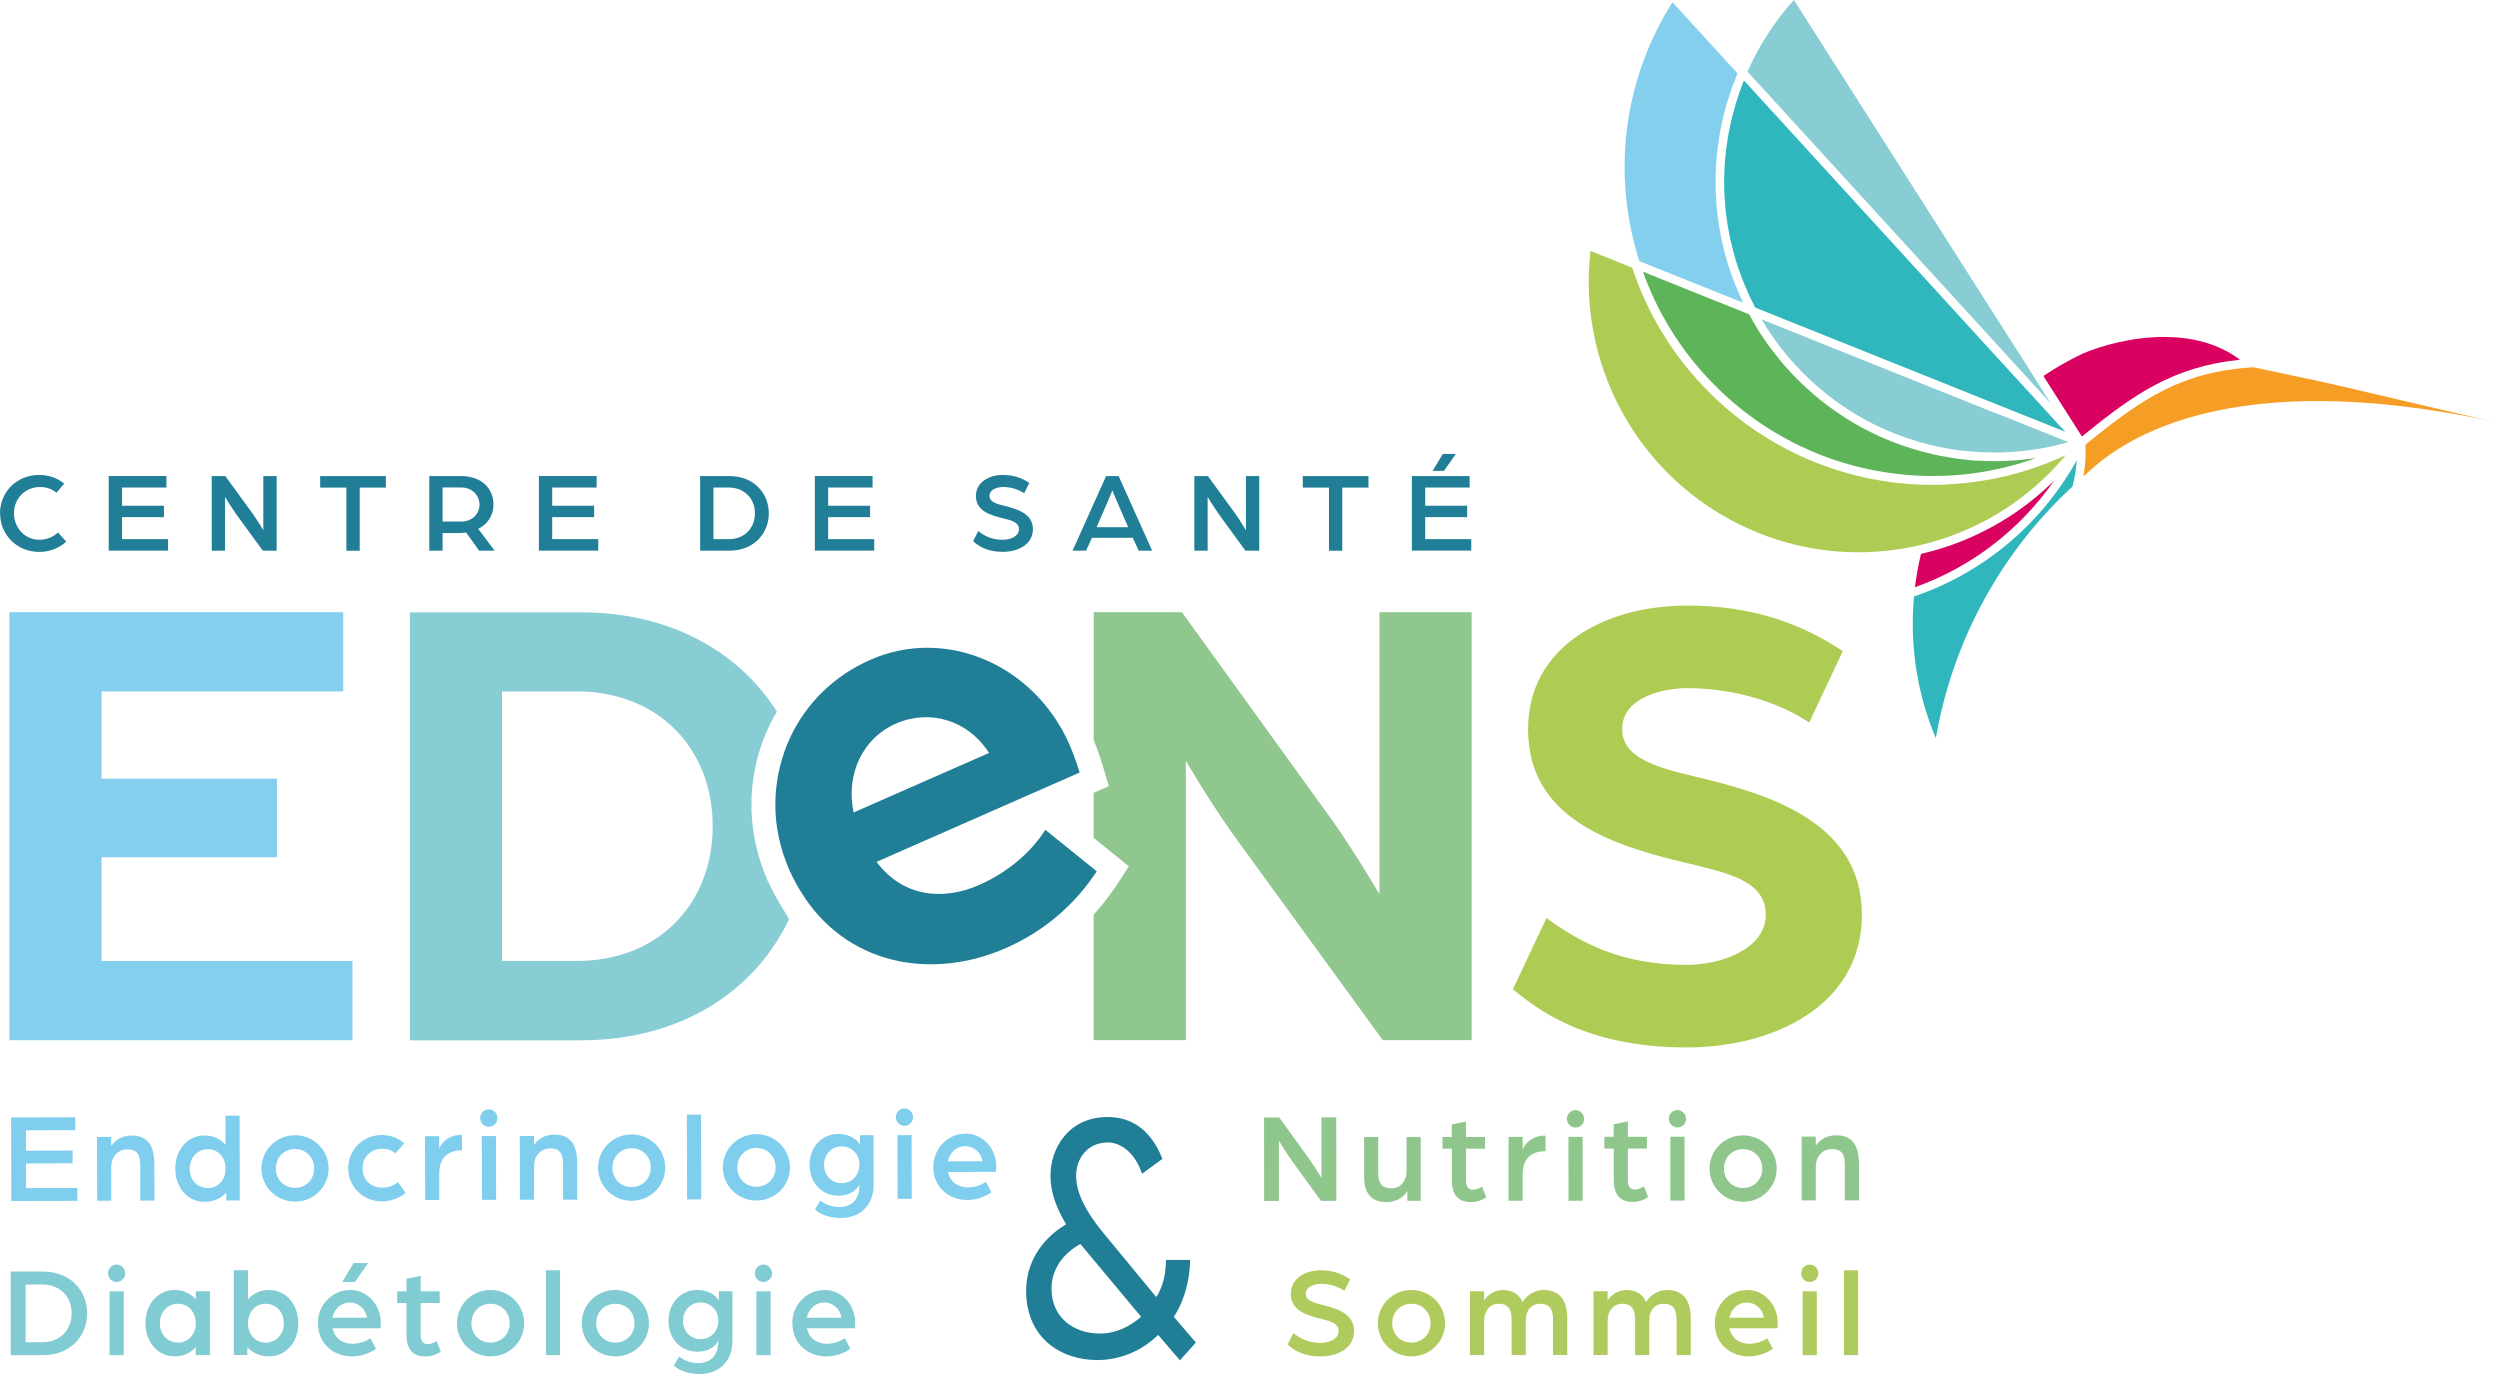<svg width="262" height="144" viewBox="0 0 262 144" fill="none" xmlns="http://www.w3.org/2000/svg">
<path d="M0 53.789C0 51.569 1.747 49.773 4.105 49.773C5.117 49.773 6.041 50.113 6.731 50.688L5.924 51.63C5.396 51.218 4.817 51.039 4.205 51.039C2.592 51.039 1.463 52.294 1.463 53.789C1.463 55.285 2.592 56.568 4.122 56.568C4.878 56.568 5.579 56.289 6.085 55.798L6.942 56.763C6.219 57.427 5.234 57.84 4.116 57.84C1.758 57.84 0.011 56.044 0.011 53.795L0 53.789Z" fill="#217E97"/>
<path d="M11.392 49.889H17.444V51.094H12.788V53.003H17.182V54.197H12.788V56.501H17.616V57.706H11.392V49.884V49.889Z" fill="#217E97"/>
<path d="M22.194 49.89H23.612L26.404 53.728C26.961 54.487 27.595 55.575 27.595 55.575V49.89H28.991V57.712H27.545L24.886 54.069C24.213 53.137 23.584 52.077 23.584 52.077V57.712H22.188V49.89H22.194Z" fill="#217E97"/>
<path d="M36.295 51.1H33.553V49.895H40.439V51.1H37.697V57.717H36.3V51.1H36.295Z" fill="#217E97"/>
<path d="M44.989 49.89H48.287C50.523 49.89 51.719 51.229 51.719 52.886C51.719 53.935 51.152 54.928 50.117 55.419L51.836 57.712H50.212L48.849 55.804C48.632 55.837 48.393 55.865 48.154 55.865H46.385V57.712H44.989V49.89ZM48.348 54.66C49.466 54.66 50.251 53.862 50.251 52.886C50.251 51.909 49.466 51.089 48.359 51.089H46.385V54.66H48.348Z" fill="#217E97"/>
<path d="M56.475 49.889H62.527V51.094H57.871V53.003H62.266V54.197H57.871V56.501H62.699V57.706H56.475V49.884V49.889Z" fill="#217E97"/>
<path d="M73.374 49.89H76.433C78.975 49.89 80.571 51.664 80.571 53.801C80.571 55.938 78.969 57.712 76.433 57.712H73.374V49.89ZM76.372 56.507C78.018 56.507 79.114 55.357 79.114 53.801C79.114 52.244 78.018 51.095 76.372 51.095H74.77V56.501H76.372V56.507Z" fill="#217E97"/>
<path d="M85.394 49.889H91.446V51.094H86.79V53.003H91.184V54.197H86.79V56.501H91.618V57.706H85.394V49.884V49.889Z" fill="#217E97"/>
<path d="M101.981 56.713L102.521 55.653C103.16 56.172 103.939 56.568 105.107 56.568C105.947 56.568 106.792 56.172 106.792 55.458C106.792 54.744 105.986 54.526 105.19 54.336C103.761 53.996 102.276 53.538 102.276 51.982C102.276 50.52 103.661 49.773 105.101 49.773C106.22 49.773 107.087 50.085 107.872 50.615L107.332 51.692C106.637 51.245 105.914 51.039 105.107 51.039C104.59 51.039 103.7 51.257 103.7 51.971C103.7 52.601 104.395 52.802 105.335 53.031C106.815 53.382 108.25 53.935 108.25 55.458C108.25 57.098 106.637 57.834 105.096 57.834C103.399 57.834 102.498 57.193 101.981 56.713Z" fill="#217E97"/>
<path d="M115.909 49.89H117.233L120.748 57.712H119.33L118.718 56.362H114.435L113.823 57.712H112.405L115.92 49.89H115.909ZM118.234 55.251L117.344 53.221C117.005 52.45 116.577 51.396 116.577 51.396C116.577 51.396 116.154 52.434 115.809 53.221L114.919 55.251H118.24H118.234Z" fill="#217E97"/>
<path d="M125.171 49.89H126.589L129.381 53.728C129.938 54.487 130.572 55.575 130.572 55.575V49.89H131.968V57.712H130.522L127.863 54.069C127.19 53.137 126.561 52.077 126.561 52.077V57.712H125.165V49.89H125.171Z" fill="#217E97"/>
<path d="M139.272 51.1H136.529V49.895H143.416V51.1H140.673V57.717H139.277V51.1H139.272Z" fill="#217E97"/>
<path d="M147.965 49.89H154.017V51.095H149.361V53.003H153.756V54.197H149.361V56.501H154.19V57.706H147.965V49.884V49.89ZM151.203 47.574H152.577L151.325 49.348H150.135L151.208 47.574H151.203Z" fill="#217E97"/>
<path d="M0.985 64.156H35.972V72.463H10.647V81.602H29.025V89.843H10.647V100.711H36.94V109.018H0.985V64.167V64.156Z" fill="#84CFED"/>
<path d="M158.551 103.679L162.072 96.203C165.66 98.836 169.937 101.118 176.773 101.118C180.5 101.118 185.056 99.388 185.056 95.857C185.056 92.325 181.051 91.494 177.118 90.529C168.769 88.587 160.142 85.753 160.142 76.408C160.142 67.754 168.218 63.464 176.773 63.464C183.537 63.464 188.643 65.266 193.127 68.24L189.606 75.716C186.018 73.361 181.323 72.117 176.768 72.117C174.42 72.117 170.004 73.016 170.004 76.408C170.004 79.314 173.247 80.352 177.663 81.39C185.601 83.259 195.124 86.233 195.124 95.857C195.124 105.481 185.74 109.771 176.768 109.771C166.071 109.771 161.032 105.688 158.551 103.679Z" fill="#AECC53"/>
<path d="M114.952 91.327L114.619 91.053L109.551 86.964C108.027 89.391 105.452 91.5 102.637 92.738C98.766 94.44 94.577 93.971 91.863 90.322L113.15 80.96C113.15 80.96 112.711 79.471 112.093 78.059C108.444 69.707 99.183 65.64 91.207 69.149C87.33 70.856 84.482 73.763 82.846 77.211C82.713 77.49 82.59 77.769 82.474 78.059C82.385 78.282 82.296 78.511 82.218 78.74C82.123 79.002 82.04 79.264 81.962 79.526C81.884 79.783 81.817 80.034 81.751 80.291C81.689 80.536 81.634 80.787 81.584 81.033C81.534 81.301 81.484 81.563 81.445 81.831C81.4 82.115 81.367 82.4 81.339 82.684C81.322 82.885 81.3 83.081 81.289 83.281C81.267 83.644 81.261 84.007 81.261 84.375C81.261 84.514 81.261 84.654 81.261 84.799C81.272 85.223 81.305 85.647 81.35 86.077C81.361 86.199 81.378 86.317 81.394 86.439C81.45 86.885 81.528 87.332 81.623 87.773C81.645 87.868 81.667 87.962 81.689 88.057C81.795 88.526 81.923 88.989 82.073 89.458C82.09 89.519 82.118 89.58 82.134 89.636C82.301 90.133 82.485 90.624 82.696 91.115C82.919 91.628 83.169 92.113 83.425 92.582C83.519 92.749 83.608 92.922 83.708 93.084C83.753 93.157 83.792 93.235 83.836 93.313C83.836 93.307 83.836 93.302 83.836 93.296C88.537 101.135 97.576 102.809 105.446 99.344C109.084 97.743 112.294 95.171 114.608 91.795C114.719 91.633 114.836 91.483 114.941 91.316L114.952 91.327ZM93.854 75.85C97.431 74.276 101.447 75.459 103.65 78.907L89.46 85.145C88.603 81.106 90.456 77.345 93.854 75.85Z" fill="#217E97"/>
<path d="M107.544 135.213C107.544 132.429 109.073 129.873 111.727 128.311C110.775 126.671 110.091 125.109 110.091 123.201C110.091 120.338 111.994 117.063 116.076 117.063C118.051 117.063 120.432 117.9 121.822 121.449L119.681 123.011C119.002 120.913 117.539 119.73 116.11 119.73C113.935 119.73 112.778 121.449 112.778 123.201C112.778 124.724 113.456 126.593 115.737 129.338L121.177 135.932C121.583 135.324 122.195 134.024 122.195 132.044H124.715C124.715 134.56 123.83 136.847 123.013 137.991L125.327 140.697L123.658 142.566L121.377 139.899C119.608 141.618 117.328 142.533 115.014 142.533C111.137 142.533 107.532 140.206 107.532 135.213H107.544ZM119.586 137.997L113.223 130.37C111.421 131.363 110.197 133.003 110.197 135.062C110.197 138.036 112.477 139.754 115.264 139.754C117 139.754 118.429 138.99 119.586 138.002V137.997Z" fill="#217E97"/>
<path d="M1.163 117.108L7.893 117.091V118.441L2.72 118.453V120.589L7.609 120.578V121.917L2.726 121.929V124.512L8.099 124.501V125.851L1.185 125.867L1.163 117.114V117.108Z" fill="#80CEEE"/>
<path d="M10.168 119.15H11.653V120.104C12.148 119.362 12.91 119.005 13.789 119.005C15.58 119.005 16.175 120.199 16.175 121.984L16.186 125.823H14.701L14.696 122.179C14.696 121.086 14.451 120.45 13.338 120.455C12.36 120.455 11.653 121.231 11.659 122.336V125.834H10.179L10.162 119.144L10.168 119.15Z" fill="#80CEEE"/>
<path d="M18.367 122.486C18.367 120.556 19.602 118.999 21.421 118.994C22.317 118.994 23.106 119.356 23.629 119.976V116.924H25.109L25.131 125.812H23.713V124.975C23.179 125.6 22.361 125.951 21.438 125.951C19.619 125.951 18.367 124.406 18.367 122.486ZM23.64 122.475C23.64 121.298 22.862 120.439 21.805 120.439C20.681 120.439 19.88 121.309 19.88 122.486C19.88 123.664 20.687 124.512 21.81 124.506C22.856 124.506 23.64 123.664 23.64 122.475Z" fill="#80CEEE"/>
<path d="M27.4 122.464C27.4 120.517 28.958 118.977 30.91 118.972C32.863 118.972 34.431 120.506 34.437 122.448C34.437 124.378 32.879 125.923 30.927 125.929C28.974 125.929 27.406 124.395 27.4 122.464ZM32.924 122.453C32.924 121.276 32.051 120.417 30.91 120.417C29.776 120.417 28.908 121.287 28.908 122.464C28.908 123.625 29.781 124.49 30.921 124.484C32.056 124.484 32.924 123.614 32.924 122.453Z" fill="#80CEEE"/>
<path d="M36.489 122.442C36.489 120.495 38.047 118.955 39.999 118.949C40.911 118.949 41.74 119.267 42.368 119.808L41.445 120.88C41.111 120.567 40.616 120.394 40.027 120.394C38.864 120.394 37.996 121.248 37.996 122.442C37.996 123.591 38.803 124.467 40.077 124.462C40.694 124.462 41.306 124.244 41.695 123.876L42.513 125.008C41.873 125.561 40.978 125.901 40.016 125.907C38.063 125.907 36.495 124.389 36.489 122.442Z" fill="#80CEEE"/>
<path d="M44.544 119.072H46.029V120.394C46.279 119.719 47.002 118.932 48.421 118.927V120.561C46.963 120.561 46.029 121.27 46.034 123.027V125.756H44.555L44.538 119.066L44.544 119.072Z" fill="#80CEEE"/>
<path d="M50.323 117.181C50.323 116.679 50.724 116.26 51.218 116.26C51.714 116.26 52.131 116.679 52.131 117.175C52.131 117.677 51.719 118.085 51.224 118.085C50.729 118.085 50.329 117.683 50.323 117.181ZM50.49 119.061H51.975L51.992 125.745H50.507L50.49 119.061Z" fill="#80CEEE"/>
<path d="M54.478 119.05H55.963V120.004C56.458 119.262 57.221 118.905 58.099 118.905C59.89 118.905 60.486 120.104 60.486 121.884L60.497 125.723H59.012L59.006 122.079C59.006 120.986 58.761 120.35 57.649 120.355C56.67 120.355 55.963 121.131 55.969 122.236V125.734H54.489L54.473 119.044L54.478 119.05Z" fill="#80CEEE"/>
<path d="M62.677 122.38C62.677 120.433 64.235 118.893 66.187 118.888C68.139 118.882 69.708 120.422 69.714 122.364C69.714 124.294 68.156 125.839 66.204 125.845C64.251 125.851 62.683 124.311 62.677 122.38ZM68.201 122.369C68.201 121.192 67.327 120.333 66.187 120.333C65.052 120.333 64.185 121.203 64.185 122.38C64.185 123.541 65.058 124.406 66.198 124.4C67.333 124.4 68.201 123.53 68.201 122.369Z" fill="#80CEEE"/>
<path d="M71.983 116.807H73.468L73.491 125.694H72.005L71.983 116.807Z" fill="#80CEEE"/>
<path d="M75.754 122.352C75.754 120.405 77.312 118.865 79.264 118.86C81.216 118.86 82.785 120.394 82.791 122.336C82.791 124.266 81.233 125.812 79.281 125.817C77.328 125.817 75.76 124.283 75.754 122.352ZM81.283 122.341C81.283 121.164 80.41 120.305 79.27 120.305C78.135 120.305 77.267 121.175 77.267 122.352C77.267 123.513 78.14 124.378 79.281 124.372C80.415 124.372 81.283 123.502 81.283 122.341Z" fill="#80CEEE"/>
<path d="M85.405 126.76L85.978 125.812C86.501 126.269 87.279 126.498 87.958 126.498C89.376 126.498 90.072 125.572 90.066 124.211V124.155C89.799 124.696 89.093 125.304 87.886 125.31C86.05 125.31 84.843 123.887 84.843 122.085C84.843 120.288 86.039 118.838 87.874 118.838C88.876 118.838 89.777 119.307 90.127 119.965V118.966H91.546L91.557 124.127C91.557 126.465 90.01 127.642 88.114 127.647C86.979 127.647 86.028 127.313 85.41 126.76H85.405ZM90.066 122.018C90.066 120.952 89.248 120.143 88.203 120.143C87.157 120.143 86.356 120.969 86.362 122.079C86.362 123.19 87.168 123.999 88.214 123.993C89.282 123.993 90.072 123.179 90.072 122.018H90.066Z" fill="#80CEEE"/>
<path d="M93.882 117.08C93.882 116.578 94.283 116.16 94.778 116.16C95.273 116.16 95.69 116.578 95.69 117.075C95.69 117.577 95.278 117.984 94.783 117.984C94.288 117.984 93.888 117.582 93.882 117.08ZM94.049 118.96H95.534L95.551 125.644H94.066L94.049 118.96Z" fill="#80CEEE"/>
<path d="M97.815 122.297C97.815 120.378 99.294 118.81 101.219 118.804C102.982 118.804 104.406 120.35 104.412 122.23C104.412 122.514 104.373 122.81 104.373 122.81L99.355 122.821C99.572 123.887 100.429 124.439 101.419 124.439C102.087 124.439 102.782 124.233 103.316 123.853L103.905 124.958C103.16 125.471 102.276 125.756 101.391 125.762C99.506 125.762 97.815 124.501 97.809 122.297H97.815ZM102.965 121.705C102.815 120.746 102.053 120.115 101.141 120.115C100.284 120.115 99.539 120.751 99.339 121.711L102.965 121.7V121.705Z" fill="#80CEEE"/>
<path d="M1.129 133.26H4.528C7.353 133.26 9.133 135.246 9.133 137.639C9.133 140.033 7.353 142.019 4.528 142.019H1.129V133.265V133.26ZM4.461 140.663C6.297 140.663 7.509 139.38 7.509 137.639C7.509 135.899 6.291 134.616 4.461 134.616H2.681V140.669H4.461V140.663Z" fill="#81CBD2"/>
<path d="M11.32 133.449C11.32 132.947 11.72 132.529 12.215 132.529C12.71 132.529 13.127 132.947 13.127 133.449C13.127 133.952 12.71 134.353 12.215 134.353C11.72 134.353 11.32 133.946 11.32 133.449ZM11.481 135.33H12.966V142.019H11.481V135.33Z" fill="#81CBD2"/>
<path d="M15.241 138.677C15.241 136.747 16.487 135.19 18.306 135.19C19.202 135.19 19.991 135.553 20.514 136.178V135.324H22V142.014H20.514V141.177C19.991 141.796 19.202 142.148 18.306 142.148C16.487 142.148 15.241 140.597 15.241 138.677ZM20.514 138.677C20.514 137.5 19.736 136.635 18.679 136.635C17.555 136.635 16.754 137.5 16.754 138.677C16.754 139.855 17.555 140.703 18.679 140.703C19.724 140.703 20.514 139.866 20.514 138.677Z" fill="#81CBD2"/>
<path d="M25.921 141.177V142.014H24.503V133.126H25.988V136.178C26.511 135.559 27.301 135.19 28.196 135.19C30.015 135.19 31.261 136.741 31.261 138.677C31.261 140.613 30.015 142.148 28.196 142.148C27.273 142.148 26.455 141.796 25.921 141.177ZM29.748 138.677C29.748 137.5 28.947 136.635 27.823 136.635C26.767 136.635 25.988 137.5 25.988 138.677C25.988 139.855 26.778 140.703 27.823 140.703C28.947 140.703 29.748 139.849 29.748 138.677Z" fill="#81CBD2"/>
<path d="M33.313 138.677C33.313 136.758 34.798 135.19 36.723 135.19C38.486 135.19 39.91 136.741 39.91 138.622C39.91 138.906 39.871 139.202 39.871 139.202H34.854C35.065 140.267 35.922 140.825 36.918 140.825C37.585 140.825 38.281 140.624 38.82 140.245L39.41 141.355C38.659 141.869 37.78 142.153 36.895 142.153C35.01 142.153 33.324 140.881 33.324 138.683L33.313 138.677ZM38.464 138.097C38.319 137.137 37.552 136.501 36.645 136.501C35.788 136.501 35.038 137.137 34.837 138.097H38.464ZM37.057 132.367H38.581L37.19 134.353H35.866L37.057 132.367Z" fill="#81CBD2"/>
<path d="M42.602 139.866V136.557H41.623V135.33H42.602V134.018L44.088 133.706V135.33H46.079V136.557H44.088V139.91C44.088 140.624 44.421 140.859 44.794 140.859C45.317 140.859 45.756 140.535 45.756 140.535L46.196 141.656C45.89 141.857 45.35 142.159 44.605 142.159C43.253 142.159 42.597 141.417 42.597 139.877L42.602 139.866Z" fill="#81CBD2"/>
<path d="M47.892 138.677C47.892 136.73 49.461 135.19 51.413 135.19C53.365 135.19 54.934 136.73 54.934 138.677C54.934 140.625 53.371 142.148 51.413 142.148C49.455 142.148 47.892 140.608 47.892 138.677ZM53.416 138.677C53.416 137.5 52.548 136.635 51.407 136.635C50.267 136.635 49.4 137.5 49.4 138.677C49.4 139.855 50.267 140.703 51.407 140.703C52.548 140.703 53.416 139.838 53.416 138.677Z" fill="#81CBD2"/>
<path d="M57.209 133.126H58.695V142.014H57.209V133.126Z" fill="#81CBD2"/>
<path d="M60.969 138.677C60.969 136.73 62.532 135.19 64.49 135.19C66.448 135.19 68.011 136.73 68.011 138.677C68.011 140.625 66.448 142.148 64.49 142.148C62.532 142.148 60.969 140.608 60.969 138.677ZM66.499 138.677C66.499 137.5 65.631 136.635 64.49 136.635C63.35 136.635 62.483 137.5 62.483 138.677C62.483 139.855 63.35 140.703 64.49 140.703C65.631 140.703 66.499 139.838 66.499 138.677Z" fill="#81CBD2"/>
<path d="M70.609 143.107L71.182 142.159C71.705 142.616 72.478 142.851 73.162 142.851C74.581 142.851 75.276 141.93 75.276 140.569V140.513C75.009 141.054 74.297 141.662 73.096 141.662C71.26 141.662 70.059 140.228 70.059 138.432C70.059 136.635 71.266 135.19 73.096 135.19C74.097 135.19 74.998 135.665 75.343 136.323V135.324H76.761V140.485C76.761 142.823 75.209 144 73.307 144C72.172 144 71.221 143.66 70.604 143.107H70.609ZM75.282 138.376C75.282 137.311 74.464 136.496 73.424 136.496C72.384 136.496 71.577 137.322 71.577 138.426C71.577 139.531 72.378 140.346 73.424 140.346C74.47 140.346 75.282 139.537 75.282 138.371V138.376Z" fill="#81CBD2"/>
<path d="M79.108 133.449C79.108 132.947 79.509 132.529 80.004 132.529C80.499 132.529 80.916 132.947 80.916 133.449C80.916 133.952 80.499 134.353 80.004 134.353C79.509 134.353 79.108 133.946 79.108 133.449ZM79.27 135.33H80.755V142.019H79.27V135.33Z" fill="#81CBD2"/>
<path d="M83.03 138.677C83.03 136.758 84.515 135.19 86.439 135.19C88.203 135.19 89.627 136.741 89.627 138.622C89.627 138.906 89.588 139.202 89.588 139.202H84.571C84.782 140.268 85.638 140.825 86.634 140.825C87.302 140.825 87.997 140.625 88.537 140.245L89.126 141.355C88.375 141.869 87.496 142.153 86.612 142.153C84.726 142.153 83.041 140.881 83.041 138.683L83.03 138.677ZM88.181 138.097C88.036 137.138 87.268 136.502 86.362 136.502C85.505 136.502 84.754 137.138 84.554 138.097H88.181Z" fill="#81CBD2"/>
<path d="M134.944 140.892L135.545 139.704C136.257 140.284 137.124 140.73 138.42 140.73C139.355 140.73 140.295 140.284 140.295 139.486C140.295 138.688 139.399 138.449 138.515 138.231C136.924 137.852 135.278 137.338 135.278 135.598C135.278 133.963 136.818 133.126 138.42 133.126C139.666 133.126 140.629 133.477 141.496 134.074L140.896 135.28C140.117 134.777 139.316 134.549 138.42 134.549C137.842 134.549 136.852 134.794 136.852 135.586C136.852 136.289 137.63 136.518 138.671 136.775C140.317 137.165 141.908 137.79 141.908 139.492C141.908 141.327 140.117 142.153 138.404 142.153C136.518 142.153 135.511 141.439 134.938 140.898L134.944 140.892Z" fill="#AFCB5D"/>
<path d="M144.4 138.677C144.4 136.73 145.968 135.19 147.921 135.19C149.873 135.19 151.442 136.73 151.442 138.677C151.442 140.625 149.873 142.148 147.921 142.148C145.968 142.148 144.4 140.608 144.4 138.677ZM149.923 138.677C149.923 137.5 149.056 136.635 147.915 136.635C146.775 136.635 145.907 137.5 145.907 138.677C145.907 139.855 146.775 140.703 147.915 140.703C149.056 140.703 149.923 139.838 149.923 138.677Z" fill="#AFCB5D"/>
<path d="M154.051 135.324H155.536V136.312C155.886 135.693 156.66 135.19 157.477 135.19C158.523 135.19 159.218 135.648 159.563 136.462C160.003 135.681 160.943 135.19 161.732 135.19C163.473 135.19 164.247 136.273 164.247 138.164V142.014H162.761V138.365C162.761 137.433 162.561 136.635 161.399 136.635C160.448 136.635 159.902 137.394 159.902 138.298V142.014H158.417V138.365C158.417 137.433 158.217 136.635 157.054 136.635C156.064 136.635 155.541 137.489 155.541 138.393V142.014H154.056V135.324H154.051Z" fill="#AFCB5D"/>
<path d="M166.994 135.324H168.48V136.312C168.83 135.693 169.603 135.19 170.421 135.19C171.467 135.19 172.162 135.648 172.507 136.462C172.946 135.681 173.886 135.19 174.676 135.19C176.417 135.19 177.19 136.273 177.19 138.164V142.014H175.705V138.365C175.705 137.433 175.505 136.635 174.342 136.635C173.391 136.635 172.846 137.394 172.846 138.298V142.014H171.361V138.365C171.361 137.433 171.161 136.635 169.998 136.635C169.008 136.635 168.485 137.489 168.485 138.393V142.014H167V135.324H166.994Z" fill="#AFCB5D"/>
<path d="M179.71 138.677C179.71 136.758 181.195 135.19 183.12 135.19C184.883 135.19 186.302 136.741 186.302 138.622C186.302 138.906 186.263 139.202 186.263 139.202H181.245C181.457 140.268 182.313 140.825 183.304 140.825C183.971 140.825 184.666 140.625 185.206 140.245L185.795 141.355C185.045 141.869 184.166 142.153 183.281 142.153C181.396 142.153 179.71 140.881 179.71 138.683V138.677ZM184.861 138.097C184.716 137.138 183.949 136.502 183.042 136.502C182.185 136.502 181.435 137.138 181.234 138.097H184.861Z" fill="#AFCB5D"/>
<path d="M188.76 133.45C188.76 132.948 189.16 132.529 189.656 132.529C190.151 132.529 190.568 132.948 190.568 133.45C190.568 133.952 190.151 134.354 189.656 134.354C189.16 134.354 188.76 133.946 188.76 133.45ZM188.921 135.33H190.406V142.02H188.921V135.33Z" fill="#AFCB5D"/>
<path d="M193.249 133.126H194.734V142.014H193.249V133.126Z" fill="#AFCB5D"/>
<path d="M132.474 117.108H134.054L137.163 121.398C137.78 122.246 138.492 123.463 138.492 123.463V117.097H140.039L140.05 125.85H138.442L135.478 121.772C134.727 120.734 134.031 119.546 134.031 119.546V125.856H132.485L132.474 117.102V117.108Z" fill="#8EC68C"/>
<path d="M142.959 123.229V119.161H144.439V123.011C144.439 124.077 144.912 124.54 145.835 124.534C146.864 124.534 147.415 123.669 147.409 122.71V119.156H148.889V125.845H147.493V124.819C147.092 125.55 146.169 125.979 145.368 125.985C143.616 125.985 142.959 124.986 142.954 123.229H142.959Z" fill="#8EC68C"/>
<path d="M152.154 123.692V120.383H151.175V119.156H152.148V117.845L153.633 117.532V119.156H155.63V120.383H153.639V123.736C153.639 124.45 153.978 124.685 154.351 124.679C154.874 124.679 155.313 124.356 155.313 124.356L155.758 125.477C155.452 125.678 154.918 125.979 154.167 125.979C152.815 125.979 152.159 125.237 152.159 123.697L152.154 123.692Z" fill="#8EC68C"/>
<path d="M158.094 119.15H159.579V120.472C159.835 119.797 160.553 119.011 161.971 119.011V120.645C160.514 120.645 159.579 121.348 159.579 123.106V125.834H158.1V119.145L158.094 119.15Z" fill="#8EC68C"/>
<path d="M164.213 117.264C164.213 116.762 164.614 116.344 165.109 116.344C165.604 116.344 166.021 116.762 166.021 117.264C166.021 117.766 165.609 118.168 165.114 118.168C164.619 118.168 164.219 117.766 164.219 117.264H164.213ZM164.374 119.145H165.86L165.865 125.834H164.38L164.374 119.145Z" fill="#8EC68C"/>
<path d="M169.119 123.675V120.366H168.14V119.139H169.114V117.828L170.599 117.515V119.139H172.596V120.366H170.604V123.719C170.604 124.433 170.944 124.662 171.316 124.662C171.839 124.662 172.279 124.339 172.279 124.339L172.724 125.46C172.418 125.661 171.884 125.962 171.133 125.962C169.781 125.962 169.125 125.22 169.125 123.68L169.119 123.675Z" fill="#8EC68C"/>
<path d="M174.893 117.253C174.893 116.751 175.293 116.333 175.788 116.333C176.283 116.333 176.701 116.751 176.701 117.253C176.701 117.755 176.289 118.157 175.794 118.157C175.299 118.157 174.898 117.755 174.898 117.253H174.893ZM175.054 119.133H176.539L176.545 125.823H175.06L175.054 119.133Z" fill="#8EC68C"/>
<path d="M179.159 122.475C179.159 120.528 180.722 118.988 182.674 118.988C184.627 118.988 186.195 120.523 186.195 122.47C186.195 124.4 184.632 125.946 182.68 125.946C180.728 125.946 179.159 124.411 179.159 122.475ZM184.682 122.47C184.682 121.292 183.809 120.428 182.674 120.433C181.54 120.433 180.666 121.298 180.672 122.475C180.672 123.636 181.545 124.501 182.68 124.501C183.82 124.501 184.688 123.636 184.688 122.47H184.682Z" fill="#8EC68C"/>
<path d="M188.804 119.117H190.29V120.076C190.785 119.334 191.547 118.983 192.431 118.977C194.222 118.977 194.812 120.177 194.817 121.962V125.8H193.338V122.152C193.338 121.058 193.093 120.422 191.981 120.422C191.002 120.422 190.295 121.192 190.295 122.302V125.8H188.816V119.111L188.804 119.117Z" fill="#8EC68C"/>
<path d="M200.585 62.516C200.135 67.475 200.858 72.575 202.877 77.367C204.663 66.973 209.83 57.795 217.2 50.978C217.473 49.946 217.595 48.991 217.645 48.227C213.946 54.917 207.833 60.055 200.585 62.51V62.516Z" fill="#30B7BE"/>
<path d="M234.755 37.699C232.419 35.941 229.571 35.311 226.796 35.311C223.486 35.311 220.293 36.193 218.257 37.063C216.878 37.716 215.515 38.486 214.23 39.345C214.202 39.362 214.175 39.384 214.147 39.406L218.185 45.744C223.675 41.275 227.758 38.424 234.755 37.699Z" fill="#DA0260"/>
<path d="M213.423 39.914L213.184 39.534L212.945 39.155L188.003 0C185.99 2.226 184.354 4.748 183.136 7.504L212.411 39.529L212.717 39.864L213.023 40.198L214.948 42.307L213.423 39.914Z" fill="#88CDD3"/>
<path d="M204.023 50.776C203.834 50.788 203.651 50.793 203.462 50.799C203.306 50.799 203.156 50.804 203 50.81C193.777 50.944 184.65 47.211 178.08 40.025C174.904 36.549 172.546 32.527 171.061 28.058L166.683 26.3C165.242 39.004 172.418 51.1 184.299 55.859C189.622 57.996 195.274 58.386 200.58 57.276C200.697 57.254 200.819 57.226 200.936 57.198C200.964 57.193 200.992 57.187 201.02 57.176C201.203 57.137 201.387 57.087 201.57 57.042C202.054 56.925 202.538 56.791 203.017 56.646C203.128 56.612 203.239 56.579 203.356 56.545C203.706 56.434 204.051 56.317 204.396 56.188C204.646 56.099 204.897 55.999 205.147 55.898C205.598 55.72 206.043 55.535 206.482 55.335C206.777 55.201 207.072 55.061 207.361 54.916C207.633 54.782 207.911 54.643 208.178 54.498C208.607 54.269 209.03 54.023 209.452 53.767C209.658 53.639 209.864 53.516 210.07 53.382C210.531 53.081 210.993 52.774 211.438 52.445C211.594 52.333 211.744 52.21 211.9 52.093C212.334 51.758 212.767 51.418 213.185 51.061C213.285 50.977 213.385 50.888 213.485 50.799C213.93 50.403 214.364 49.99 214.787 49.566C214.887 49.465 214.987 49.37 215.081 49.27C215.521 48.812 215.949 48.344 216.361 47.853C216.405 47.803 216.444 47.752 216.489 47.702C212.489 49.566 208.256 50.575 204.023 50.765V50.776Z" fill="#AECC53"/>
<path d="M181.918 30.005C181.835 29.793 181.751 29.586 181.674 29.374C181.562 29.084 181.457 28.794 181.356 28.498C181.284 28.281 181.212 28.063 181.145 27.846C181.051 27.556 180.967 27.26 180.884 26.97C180.822 26.747 180.761 26.529 180.706 26.306C180.628 26.01 180.561 25.72 180.494 25.424C180.444 25.201 180.394 24.978 180.35 24.749C180.288 24.453 180.238 24.158 180.188 23.862C180.149 23.639 180.116 23.41 180.083 23.187C180.038 22.886 180.005 22.59 179.971 22.289C179.944 22.066 179.921 21.837 179.899 21.614C179.871 21.307 179.855 21.006 179.838 20.699C179.827 20.476 179.81 20.258 179.805 20.035C179.793 19.722 179.793 19.41 179.793 19.098C179.793 18.886 179.793 18.668 179.793 18.456C179.799 18.132 179.816 17.809 179.838 17.48C179.849 17.279 179.855 17.072 179.871 16.871C179.899 16.526 179.938 16.174 179.977 15.828C179.999 15.649 180.01 15.471 180.033 15.292C180.088 14.885 180.155 14.478 180.227 14.065C180.25 13.948 180.261 13.836 180.283 13.719C180.478 12.665 180.733 11.621 181.051 10.584C181.089 10.455 181.134 10.327 181.178 10.199C181.301 9.814 181.423 9.429 181.562 9.049C181.623 8.876 181.696 8.709 181.763 8.536C181.874 8.251 181.974 7.967 182.091 7.688L175.271 0.229C170.148 8.346 168.88 18.188 171.8 27.366L182.68 31.729C182.641 31.651 182.608 31.567 182.575 31.489C182.48 31.288 182.391 31.087 182.302 30.881C182.174 30.591 182.046 30.301 181.929 30.005H181.918Z" fill="#84CFED"/>
<path d="M212.311 40.751L212.005 40.416L211.699 40.087L182.764 8.43C182.703 8.586 182.636 8.743 182.58 8.899C182.497 9.122 182.413 9.34 182.335 9.563C182.235 9.842 182.146 10.121 182.057 10.4C181.985 10.623 181.913 10.846 181.852 11.069C181.768 11.354 181.69 11.633 181.618 11.917C181.557 12.14 181.501 12.364 181.445 12.592C181.379 12.877 181.318 13.161 181.262 13.451C181.217 13.675 181.167 13.903 181.128 14.127C181.078 14.411 181.034 14.701 180.995 14.986C180.962 15.214 180.928 15.443 180.9 15.672C180.867 15.962 180.839 16.247 180.811 16.537C180.789 16.765 180.767 16.994 180.75 17.223C180.733 17.513 180.722 17.803 180.711 18.093C180.706 18.322 180.695 18.545 180.689 18.774C180.689 19.064 180.689 19.36 180.7 19.65C180.7 19.873 180.7 20.102 180.717 20.325C180.728 20.621 180.756 20.916 180.778 21.207C180.795 21.43 180.806 21.647 180.828 21.87C180.856 22.172 180.9 22.473 180.939 22.774C180.967 22.986 180.989 23.198 181.023 23.41C181.073 23.723 181.134 24.041 181.195 24.353C181.234 24.549 181.262 24.744 181.306 24.939C181.384 25.296 181.473 25.648 181.562 25.999C181.601 26.15 181.629 26.3 181.674 26.451C181.946 27.455 182.274 28.454 182.664 29.43C182.714 29.564 182.78 29.698 182.83 29.826C182.975 30.178 183.12 30.535 183.281 30.887C183.359 31.054 183.442 31.216 183.52 31.378C183.659 31.668 183.798 31.952 183.949 32.237L209.157 42.341L209.608 42.519L210.075 42.703L216.433 45.253L212.322 40.756L212.311 40.751Z" fill="#30B7BE"/>
<path d="M213.412 47.992C212.773 48.093 212.127 48.171 211.488 48.227C211.443 48.227 211.399 48.238 211.354 48.238C210.715 48.288 210.08 48.316 209.446 48.327C209.357 48.327 209.268 48.327 209.174 48.327C209.107 48.327 209.04 48.327 208.974 48.327C208.417 48.327 207.861 48.305 207.305 48.277C207.255 48.277 207.205 48.277 207.155 48.277C206.621 48.244 206.092 48.188 205.564 48.126C205.441 48.11 205.325 48.099 205.202 48.082C205.147 48.076 205.085 48.071 205.03 48.059C204.88 48.037 204.735 48.004 204.585 47.981C204.579 47.981 204.574 47.981 204.568 47.981C204.134 47.914 203.695 47.842 203.267 47.758C203.016 47.708 202.772 47.652 202.527 47.591C202.132 47.502 201.742 47.407 201.353 47.301C201.097 47.234 200.847 47.156 200.591 47.083C200.213 46.966 199.835 46.843 199.456 46.715C199.212 46.631 198.967 46.542 198.722 46.453C198.333 46.308 197.954 46.146 197.571 45.984C197.348 45.889 197.126 45.8 196.909 45.699C196.469 45.499 196.035 45.281 195.607 45.058C195.457 44.98 195.301 44.907 195.151 44.829C194.578 44.517 194.011 44.188 193.46 43.842C193.327 43.758 193.199 43.663 193.071 43.579C192.654 43.306 192.236 43.027 191.83 42.731C191.641 42.592 191.452 42.441 191.268 42.296C190.929 42.039 190.595 41.772 190.267 41.498C190.067 41.331 189.872 41.158 189.678 40.985C189.372 40.712 189.071 40.433 188.771 40.148C188.582 39.964 188.393 39.78 188.204 39.59C187.909 39.294 187.625 38.988 187.347 38.675C187.175 38.486 187.002 38.296 186.835 38.095C186.54 37.749 186.257 37.386 185.973 37.024C185.84 36.851 185.695 36.678 185.561 36.499C185.155 35.953 184.76 35.389 184.393 34.803C184.349 34.731 184.304 34.653 184.26 34.58C184.11 34.34 183.959 34.1 183.815 33.849C183.759 33.754 183.709 33.654 183.654 33.559C183.537 33.353 183.42 33.152 183.309 32.94L172.189 28.482C172.262 28.683 172.329 28.889 172.401 29.084C172.429 29.157 172.456 29.23 172.484 29.302C172.662 29.765 172.857 30.223 173.057 30.675C173.085 30.741 173.113 30.808 173.146 30.875C173.352 31.333 173.569 31.79 173.797 32.237C173.825 32.292 173.853 32.348 173.88 32.399C174.12 32.867 174.37 33.325 174.637 33.777C174.654 33.81 174.67 33.838 174.693 33.871C175.838 35.841 177.196 37.682 178.759 39.389C178.859 39.501 178.964 39.601 179.065 39.707C179.421 40.087 179.782 40.449 180.149 40.806C180.322 40.974 180.494 41.141 180.667 41.309C181.1 41.71 181.551 42.101 182.002 42.475C182.196 42.636 182.396 42.798 182.597 42.96C183.053 43.323 183.514 43.669 183.987 44.003C184.193 44.148 184.404 44.288 184.61 44.427C185.066 44.734 185.523 45.03 185.995 45.309C186.218 45.443 186.446 45.571 186.674 45.699C187.08 45.934 187.497 46.151 187.909 46.369C188.165 46.497 188.415 46.626 188.671 46.748C189.133 46.966 189.594 47.172 190.067 47.373C190.301 47.468 190.529 47.569 190.762 47.658C191.285 47.864 191.808 48.054 192.342 48.227C192.587 48.31 192.831 48.389 193.076 48.461C193.61 48.623 194.144 48.779 194.689 48.913C194.929 48.974 195.173 49.025 195.412 49.081C195.874 49.187 196.341 49.281 196.803 49.365C197.103 49.421 197.409 49.471 197.71 49.516C198.16 49.583 198.616 49.644 199.073 49.694C199.312 49.722 199.551 49.75 199.785 49.772C200.341 49.822 200.903 49.85 201.464 49.867C201.72 49.878 201.976 49.884 202.232 49.884C202.649 49.884 203.072 49.878 203.495 49.862C203.634 49.862 203.767 49.862 203.906 49.856C203.928 49.856 203.951 49.856 203.973 49.856C204.162 49.845 204.357 49.834 204.546 49.822C204.59 49.822 204.629 49.822 204.674 49.817C205.236 49.778 205.792 49.733 206.354 49.666C206.593 49.638 206.826 49.599 207.066 49.566C207.527 49.499 207.995 49.426 208.456 49.337C208.746 49.281 209.035 49.225 209.324 49.164C209.813 49.058 210.309 48.941 210.798 48.807C211.037 48.746 211.271 48.684 211.51 48.612C212.066 48.45 212.617 48.272 213.168 48.076C213.268 48.043 213.373 48.004 213.474 47.965C213.462 47.965 213.451 47.965 213.44 47.965L213.412 47.992Z" fill="#5EB458"/>
<path d="M209.369 43.395L208.907 43.211L208.468 43.033L184.622 33.476C184.794 33.771 184.966 34.056 185.144 34.335C185.361 34.675 185.584 35.01 185.812 35.339C185.845 35.389 185.884 35.434 185.918 35.484C186.112 35.758 186.307 36.031 186.513 36.299C186.585 36.394 186.657 36.483 186.73 36.572C186.902 36.79 187.069 37.007 187.247 37.219C187.336 37.325 187.425 37.426 187.514 37.526C187.681 37.721 187.842 37.917 188.015 38.101C188.115 38.212 188.215 38.318 188.321 38.424C188.482 38.597 188.649 38.776 188.816 38.949C188.927 39.06 189.038 39.166 189.149 39.278C189.316 39.44 189.478 39.607 189.65 39.763C189.767 39.869 189.884 39.975 190 40.081C190.167 40.232 190.34 40.388 190.507 40.539C190.629 40.645 190.751 40.745 190.874 40.846C191.046 40.991 191.219 41.136 191.391 41.275C191.519 41.376 191.647 41.471 191.769 41.571C191.947 41.705 192.12 41.844 192.303 41.973C192.431 42.068 192.565 42.163 192.698 42.252C192.876 42.38 193.06 42.508 193.243 42.631C193.377 42.72 193.51 42.81 193.649 42.899C193.833 43.016 194.016 43.139 194.206 43.25C194.345 43.334 194.484 43.418 194.617 43.496C194.806 43.608 194.995 43.719 195.185 43.825C195.324 43.903 195.468 43.981 195.607 44.059C195.802 44.165 195.991 44.266 196.186 44.366C196.33 44.439 196.475 44.511 196.62 44.578C196.814 44.673 197.015 44.768 197.215 44.857C197.359 44.924 197.504 44.991 197.654 45.053C197.855 45.142 198.055 45.225 198.261 45.309C198.411 45.37 198.555 45.432 198.706 45.488C198.911 45.566 199.117 45.644 199.323 45.722C199.473 45.778 199.623 45.828 199.774 45.884C199.979 45.956 200.191 46.023 200.402 46.09C200.552 46.14 200.702 46.185 200.853 46.23C201.064 46.291 201.275 46.352 201.492 46.414C201.643 46.459 201.798 46.498 201.948 46.537C202.165 46.592 202.377 46.643 202.594 46.693C202.749 46.726 202.9 46.765 203.055 46.799C203.272 46.843 203.489 46.888 203.706 46.927C203.862 46.955 204.018 46.989 204.173 47.016C204.39 47.055 204.613 47.089 204.83 47.122C204.935 47.139 205.036 47.156 205.141 47.167C205.197 47.173 205.247 47.184 205.303 47.189C205.408 47.2 205.508 47.212 205.614 47.223C205.731 47.24 205.848 47.251 205.97 47.262C206.031 47.267 206.092 47.273 206.154 47.279C206.248 47.29 206.343 47.301 206.437 47.306C206.66 47.329 206.882 47.34 207.105 47.357C207.261 47.368 207.422 47.379 207.578 47.385C207.806 47.396 208.028 47.401 208.256 47.407C208.412 47.407 208.568 47.418 208.723 47.418C208.951 47.418 209.18 47.418 209.408 47.418C209.563 47.418 209.719 47.418 209.875 47.413C210.103 47.407 210.337 47.39 210.565 47.379C210.72 47.368 210.876 47.362 211.026 47.351C211.26 47.334 211.494 47.312 211.727 47.29C211.877 47.273 212.028 47.262 212.178 47.245C212.422 47.217 212.662 47.184 212.906 47.15C213.051 47.128 213.19 47.111 213.335 47.089C213.591 47.05 213.846 47 214.108 46.955C214.236 46.933 214.364 46.91 214.492 46.888C214.803 46.827 215.109 46.754 215.421 46.682C215.493 46.665 215.571 46.648 215.643 46.631C216.016 46.542 216.388 46.442 216.761 46.336L209.38 43.379L209.369 43.395Z" fill="#88CDD3"/>
<path d="M215.231 50.414C215.198 50.442 215.165 50.47 215.137 50.503C213.73 51.876 212.206 53.087 210.587 54.13C210.52 54.169 210.459 54.208 210.392 54.253C209.903 54.565 209.402 54.861 208.901 55.14C208.829 55.179 208.757 55.218 208.685 55.257C208.151 55.547 207.617 55.815 207.066 56.071C207.032 56.088 206.999 56.105 206.966 56.116C205.152 56.953 203.261 57.6 201.32 58.047C201.047 59.196 200.83 60.362 200.686 61.539C206.576 59.452 211.677 55.525 215.237 50.42L215.231 50.414Z" fill="#DA0260"/>
<path d="M242.837 39.903C242.387 39.808 241.953 39.718 241.536 39.629C241.124 39.54 240.729 39.462 240.357 39.378C238.171 38.915 236.596 38.58 236.168 38.485C228.681 38.943 224.554 41.738 218.958 46.279C218.886 46.341 218.813 46.397 218.741 46.458C218.68 46.508 218.619 46.559 218.552 46.609C218.552 46.642 218.552 46.681 218.558 46.72C218.563 46.826 218.569 46.944 218.569 47.094C218.58 47.73 218.552 48.729 218.346 49.928C220.521 47.959 230.7 37.47 262 44.332C258.39 43.574 246.058 40.589 242.837 39.908V39.903Z" fill="#F59D24"/>
<path d="M81.561 94.417C81.428 94.189 81.322 93.999 81.216 93.804C80.933 93.279 80.694 92.811 80.488 92.359L80.415 92.253L80.343 92.029C80.132 91.538 79.937 91.02 79.748 90.451L79.681 90.25C79.52 89.736 79.375 89.212 79.242 88.643L79.169 88.314C79.064 87.806 78.975 87.293 78.908 86.779C78.891 86.64 78.875 86.506 78.858 86.367C78.802 85.842 78.769 85.362 78.752 84.894C78.752 84.771 78.752 84.648 78.752 84.525V84.414C78.752 83.962 78.758 83.549 78.786 83.153C78.797 82.924 78.819 82.695 78.841 82.467C78.875 82.132 78.913 81.803 78.964 81.474C79.008 81.172 79.064 80.865 79.125 80.559C79.18 80.268 79.247 79.984 79.314 79.699C79.386 79.404 79.47 79.108 79.559 78.812C79.648 78.505 79.748 78.204 79.854 77.903C79.948 77.641 80.048 77.378 80.154 77.122C80.287 76.793 80.432 76.469 80.582 76.145C80.838 75.61 81.116 75.085 81.422 74.578C77.478 68.357 70.314 64.172 60.897 64.172H42.953V109.024H60.897C71.432 109.024 79.164 103.796 82.696 96.326L81.689 94.646C81.65 94.579 81.606 94.507 81.567 94.434L81.561 94.417ZM60.474 100.705H52.609V72.463H60.474C69.029 72.463 74.692 78.483 74.692 86.584C74.692 94.685 69.035 100.705 60.474 100.705Z" fill="#88CDD3"/>
<path d="M144.567 64.156V93.715C144.567 93.715 141.736 88.872 139.255 85.474L123.864 64.156H114.619V77.552C115.175 78.918 115.553 80.185 115.57 80.246L116.204 82.389L114.613 83.086V87.806L118.301 90.785L117.066 92.699C116.977 92.833 116.888 92.961 116.794 93.09L116.694 93.235C116.059 94.155 115.364 95.031 114.613 95.851V109.007H124.275V79.727C124.275 79.727 127.034 84.503 130.004 88.52L144.912 109.007H154.229V64.156H144.567Z" fill="#8FC78F"/>
</svg>
